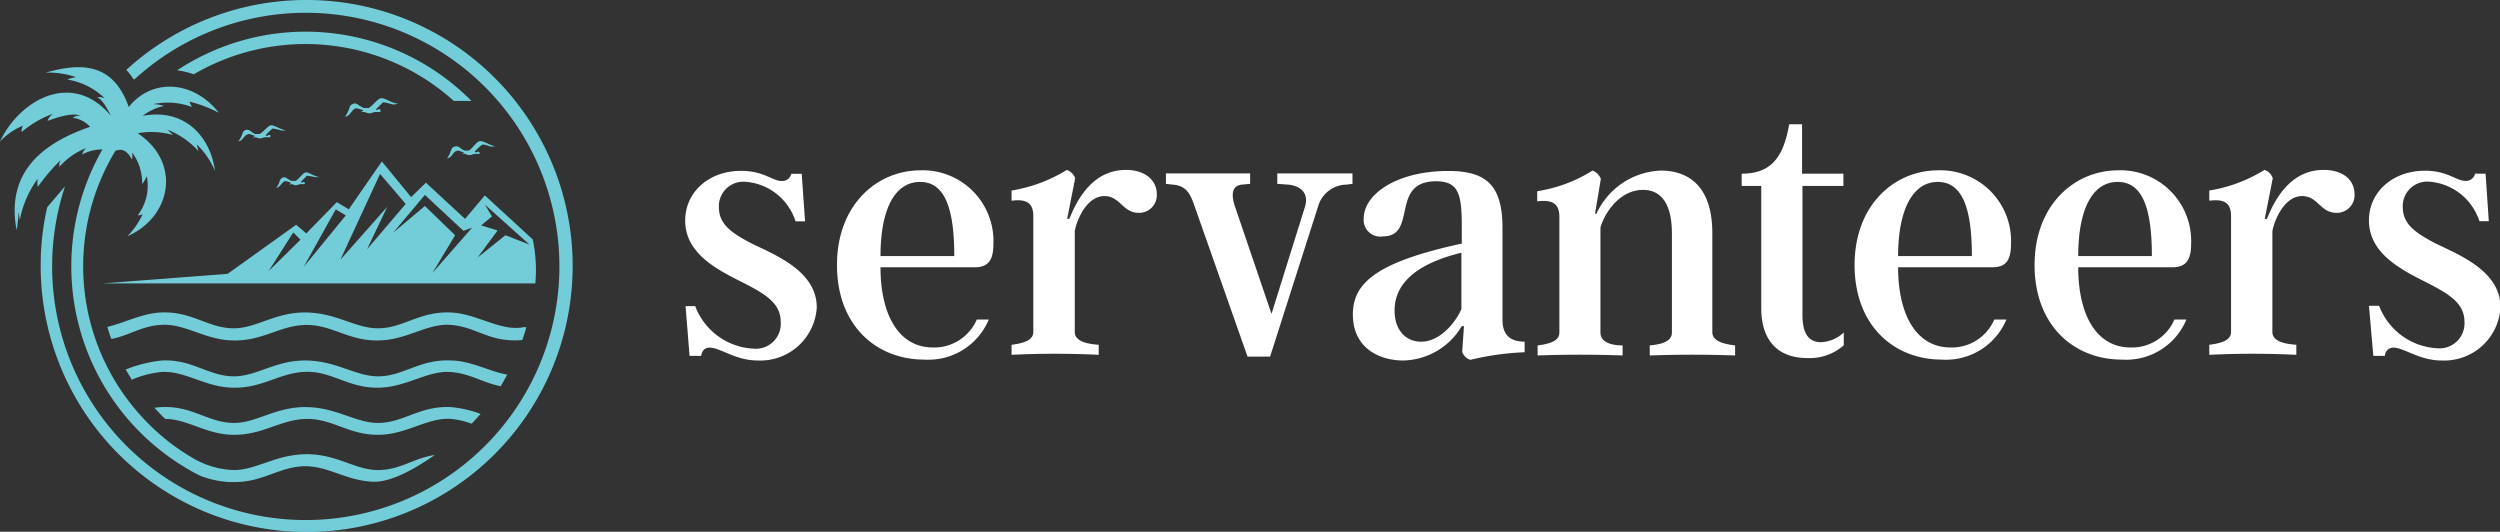 <svg xmlns="http://www.w3.org/2000/svg" viewBox="0 0 194.18 41.3"><rect x="0" y="0" width="194.18" height="41.3" fill="#333333" stroke="none"/><defs><style>.cls-1{fill:#73cdd9;}.cls-2{fill:#fff;}</style></defs><title>white-text</title><g id="Layer_2" data-name="Layer 2"><g id="Layer_1-2" data-name="Layer 1"><path class="cls-1" d="M23.81,0a20.69,20.69,0,0,0-14,5.43,4.42,4.42,0,0,1,.56.73l.08,0a19.7,19.7,0,1,1-6.4,14.52,19.9,19.9,0,0,1,1-6.21L3.67,16.09a20,20,0,0,0-.51,4.56A20.66,20.66,0,1,0,23.81,0Z"/><path class="cls-1" d="M23.76,2.46a18.12,18.12,0,0,0-10,3,6.72,6.72,0,0,1,1.29.31,17.22,17.22,0,0,1,20.2,2.07h1.37A18.14,18.14,0,0,0,23.76,2.46Z"/><path class="cls-1" d="M7.89,11.61A3.23,3.23,0,0,0,6.38,12a.87.87,0,0,1,.34-.51,5.39,5.39,0,0,0-2.1,1.46.68.68,0,0,1,.11-.53,14.49,14.49,0,0,0-1.79,2.09,1.47,1.47,0,0,1,0-.64,7.84,7.84,0,0,0-1.4,3.22c0,.05-.06-.53-.09-.62,0,.2-.11,1.21-.16,1.4C.56,14,2.49,11.39,7,9.85a2.19,2.19,0,0,0-1.35-.7A.8.8,0,0,1,6.27,9c-.7-.33-2.16.25-2.58.39a1.07,1.07,0,0,1,.45-.56,7.71,7.71,0,0,0-2.46,1.43.79.79,0,0,1,.11-.5A4.9,4.9,0,0,0,0,11C1.43,7.89,5.54,5.34,8.62,9,8.31,8.42,8,7.78,7.55,7.55a1.07,1.07,0,0,1,.59.09A5.38,5.38,0,0,0,5.23,6.18,2.23,2.23,0,0,1,5.93,6a6.73,6.73,0,0,0-2.38-.36C6.18,4.9,8.76,4.78,10,8.31,11.78,6.07,15,6.21,17,8.76a10.41,10.41,0,0,0-2.29-.87l.19.42a5.32,5.32,0,0,0-3-.22,3.07,3.07,0,0,1,.84.14A4,4,0,0,0,11.08,9c3.25-.62,5.26,1.59,5.62,4.28a6.3,6.3,0,0,0-1.42-2.07l.14.53A6.45,6.45,0,0,0,13,10.07l.44.42a6,6,0,0,0-2.74-.14c3.47,2.33,2.55,6.55-.81,8a5.87,5.87,0,0,0,1.2-1.74.54.54,0,0,1-.39.11,3.8,3.8,0,0,0,.7-3.05,2.18,2.18,0,0,1-.36.62,3.93,3.93,0,0,0-.79-2.46,1.19,1.19,0,0,1,0,.56c-.33-.62-.72-.87-1.2-.7Z"/><path class="cls-1" d="M12.84,32.54c1.68,0,3.16,1.18,5.18,1.23,2.38.06,3.69-1.17,5.74-1.23s3.35,1.29,5.73,1.23c2.16-.05,3.75-1.37,5.57-1.23a6.57,6.57,0,0,1,1.57.37c.25-.26.47-.51.7-.76A8.62,8.62,0,0,0,35,31.62c-2.41-.11-3.67,1.23-5.63,1.23-1.76,0-3.22-1.2-5.59-1.23s-3.84,1.23-5.6,1.23c-2,0-3.22-1.34-5.6-1.23a5.67,5.67,0,0,0-.58.05,5,5,0,0,0,.39.42C12.51,32.23,12.68,32.4,12.84,32.54ZM8.65,26.33c1.4-.28,2.35-1,3.8-1.09,1.85-.17,3.42,1.15,5.57,1.2,2.38.09,3.69-1.17,5.74-1.2s3.35,1.29,5.73,1.2c2.16-.05,3.75-1.37,5.57-1.2,2,.17,3,1.4,5.51,1.17.11-.33.23-.67.31-1l-.2,0c-1.79.37-3.63-1.06-5.7-1.14-2.41-.09-3.67,1.23-5.63,1.23-1.76,0-3.22-1.2-5.59-1.23s-3.84,1.23-5.6,1.23c-2,0-3.22-1.32-5.6-1.23-1.51.05-2.88.81-4.22,1.12A9.05,9.05,0,0,0,8.65,26.33Zm1.59,3.16a8,8,0,0,1,2.21-.59c1.85-.16,3.42,1.15,5.57,1.21,2.38.08,3.69-1.18,5.74-1.23s3.35,1.31,5.73,1.23c2.16-.06,3.75-1.37,5.57-1.21,1.48.12,2.43.82,3.83,1.1l.51-.9C38,28.85,36.54,28,35,28c-2.41-.11-3.67,1.23-5.63,1.23-1.76,0-3.22-1.2-5.59-1.23s-3.84,1.23-5.6,1.23c-2,0-3.22-1.34-5.6-1.23a10.7,10.7,0,0,0-2.82.7Z"/><path class="cls-1" d="M28.82,37.41c-2-.14-3.22-1.15-5.06-1.2-1.57,0-2.69.75-4.2,1.09a7,7,0,0,1-4.06-.37,18.23,18.23,0,0,1-6.94-26.3H9.68a17.29,17.29,0,0,0,1.85,22.28,16.7,16.7,0,0,0,3.52,2.71,6.66,6.66,0,0,0,3.11.89c1.76,0,3.22-1.2,5.6-1.23s3.83,1.23,5.59,1.23,2.74-.92,4.42-1.17C32.51,36.21,30.42,37.55,28.82,37.41Z"/><path class="cls-1" d="M36.35,11.7s0,0-.06,0-.14,0-.22,0a3.82,3.82,0,0,1-.42-.28.42.42,0,0,0-.42,0c-.17.08-.14.17-.23.33a1.43,1.43,0,0,1-.28.54c.28,0,.42-.31.59-.48a.49.49,0,0,1,.25-.11c.14,0,.34.11.45.14s0,0-.11.11a.49.49,0,0,1,.22,0c.48.22.51,0,.84,0,.06,0,.25,0,.28,0s0-.11,0-.14c-.14-.09-.22.08-.34,0s0,0,0-.06a3.51,3.51,0,0,1,.53-.5c.11-.06.45.05.61.11s.37,0,.48,0c-.39,0-1-.48-1.29-.39S36.57,11.72,36.35,11.7Z"/><path class="cls-1" d="M28.57,8.39c-.06,0-.06,0-.09,0s-.14,0-.22,0a2.87,2.87,0,0,1-.48-.28.36.36,0,0,0-.44,0c-.17.08-.17.19-.23.36a2.66,2.66,0,0,1-.3.59c.28,0,.44-.36.64-.53a.31.31,0,0,1,.28-.11,2.79,2.79,0,0,1,.47.14c0,.11-.05.05-.14.14.12,0,.14,0,.26,0,.5.23.53,0,.89,0h.34V8.51c-.14-.09-.25.08-.37,0s0,0,0,0,.53-.53.56-.56.5.08.67.14.39,0,.53-.06c-.45.06-1.09-.5-1.4-.39S28.79,8.42,28.57,8.39Z"/><path class="cls-1" d="M22.89,14.05a.11.11,0,0,1-.09,0c-.05,0-.11,0-.16,0a2.73,2.73,0,0,1-.4-.23.3.3,0,0,0-.33,0c-.14.09-.14.14-.2.28a1.27,1.27,0,0,1-.25.48c.23,0,.36-.28.53-.42a.23.23,0,0,1,.23-.08,1.27,1.27,0,0,1,.36.11c0,.08,0,.05-.08.11s.11,0,.19,0c.39.2.42,0,.7,0h.28v-.14c-.11-.06-.19.05-.28,0s0,0,0-.06l.45-.45c.11,0,.39.06.56.09a.74.74,0,0,0,.39,0c-.33,0-.86-.42-1.09-.34S23.08,14.1,22.89,14.05Z"/><path class="cls-1" d="M20.09,10.41s-.06,0-.08,0-.12,0-.2,0a3.41,3.41,0,0,1-.42-.28.41.41,0,0,0-.39,0c-.14.11-.14.17-.2.34a1.89,1.89,0,0,1-.28.5c.26,0,.39-.31.56-.45a.6.6,0,0,1,.25-.11c.14,0,.31.11.45.14,0,.08-.05.06-.11.11s.11,0,.2,0c.44.2.47,0,.78,0H21v-.17c-.14-.05-.2.09-.34.06s0,0,0-.06.45-.47.51-.5.42.08.58.11a.6.6,0,0,0,.45,0c-.39,0-.95-.44-1.2-.36S20.31,10.44,20.09,10.41Z"/><path class="cls-1" d="M17.68,21.27,23,17.46l.79.67,2.37-2.43.93.56,2.57-3.72,2.27,2.77,1.15-1.12L36.12,17l1.54-1.82,3.72,3.42a11.46,11.46,0,0,1,.2,3.41H8Zm5.1-3.22-1.91,3,2.47-2.43Zm3.3-1.79-2.49,4.47,3.27-4Zm3.44-2.75-3.08,6.66,3.64-4.11-1.57,3.3,3-3.52ZM33,16h0l2.35,2.27-1.76,2.93,3.08-3.52-.67.25L33,15.14l-2.47,2.94Zm5.21.81-.84.7,1.28.39L37.1,20l2.16-1.73,1.87.73-3.47-3.11Z"/><path class="cls-2" d="M58.86,28c-1.75,0-2.9-1-3.75-1-.37,0-.59.25-.65.64h-.9l-.31-3.86H54a5.1,5.1,0,0,0,4.51,3.3A1.94,1.94,0,0,0,60.64,25c0-1.52-1.3-2.23-3.25-3.21s-4.17-2.23-4.17-4.66c0-2.2,1.83-3.86,4.34-3.86,1.78,0,2.43.79,3.16.79a.71.71,0,0,0,.74-.56h.81l.26,3.69h-.74a4.42,4.42,0,0,0-3.89-3.07,1.9,1.9,0,0,0-2.06,2c0,1.3,1,2,2.6,2.82,1.78.87,5,2.12,5,4.94A4.39,4.39,0,0,1,58.86,28Z"/><path class="cls-2" d="M71.78,27.93c-3.7,0-6.77-2.63-6.77-7.34s3.13-7.36,6.48-7.36a5.49,5.49,0,0,1,5.67,5.7c0,1.24-.36,1.83-1.46,1.83H68.39c0,3.56,1.33,6.23,4.09,6.23a3.61,3.61,0,0,0,3.39-2.17h.93A5.08,5.08,0,0,1,71.78,27.93Zm-.31-13.8c-2,0-3.08,2.18-3.08,5.76h5.73C74.12,16.31,73.44,14.13,71.47,14.13Z"/><path class="cls-2" d="M89.85,15.07a1.37,1.37,0,0,1-1.41,1.46c-1.24,0-1.44-1.3-2.65-1.3-1.49,0-2.23,2.12-2.31,2.74v7.81c0,.71.87.93,1.86,1v.78c-2.26-.11-4.57-.11-6.77,0v-.78c.93-.12,1.69-.34,1.69-1v-9c0-1.07-.59-1.33-1.69-1.19v-.79a11.8,11.8,0,0,0,4.29-1.6,1.06,1.06,0,0,1,.65.64L82.89,17h.17c.93-2.37,2.36-3.8,4.37-3.8C88.92,13.18,89.85,14,89.85,15.07Z"/><path class="cls-2" d="M92.78,16c-.34-1-.67-1.58-1.69-1.66l-.53-.06v-.81H97.1v.81l-.65.06c-.73.08-.85.71-.54,1.66l2.85,8.38,2.6-8.32c.31-1-.26-1.61-1.3-1.72l-.85-.06v-.81h5.84v.81l-.45.06a2.33,2.33,0,0,0-2.23,1.72L98.65,27.7H96.9Z"/><path class="cls-2" d="M118.42,26.54v.82a21.1,21.1,0,0,0-4.21.59,1,1,0,0,1-.64-.62l.14-2h-.17A5.41,5.41,0,0,1,109,28c-1.83,0-3.92-.93-3.92-3.58,0-2.42,1.8-4.06,8.46-5.5V17.58c0-2.51-.25-3.5-2-3.5-3.61,0-1.41,4.28-4.12,4.28A1.29,1.29,0,0,1,105.92,17c0-2,2.71-3.72,6.55-3.72,2.87,0,4.23,1,4.23,4.4v7.14C116.7,26.06,117.32,26.52,118.42,26.54ZM113.51,24V19.63c-4.68,1.13-5.19,3.3-5.19,4.49,0,1.55.9,2.42,2.06,2.42C112,26.54,113.2,24.77,113.51,24Z"/><path class="cls-2" d="M134.77,26.83v.78c-2.2-.08-4.4-.08-6.63,0v-.78c1-.09,1.72-.34,1.72-1v-7.7c0-2.06-.67-3.38-2.25-3.38-1.83,0-3,1.83-3.3,2.93v8.15c0,.71.76,1,1.72,1v.78q-3.3-.12-6.6,0v-.78c.93-.12,1.69-.34,1.69-1v-9c0-1.07-.62-1.33-1.72-1.19v-.79a11.22,11.22,0,0,0,4.29-1.6,1.11,1.11,0,0,1,.65.64l-.45,2.71H124a5.73,5.73,0,0,1,5-3.35c1.94,0,4,1,4,4.87v7.73C133.05,26.49,133.81,26.71,134.77,26.83Z"/><path class="cls-2" d="M140.35,27.81c-2,0-3.55-1.1-3.55-3.89V14.44h-1.52v-.95c2.25,0,3.24-1.22,3.69-3.84h1v3.84h3.21v.95H140v10c0,1.15.28,2.14,1.44,2.14a2.73,2.73,0,0,0,1.77-.76v1A4,4,0,0,1,140.35,27.81Z"/><path class="cls-2" d="M150.82,27.93c-3.7,0-6.77-2.63-6.77-7.34s3.13-7.36,6.48-7.36a5.49,5.49,0,0,1,5.67,5.7c0,1.24-.36,1.83-1.46,1.83h-7.31c0,3.56,1.33,6.23,4.09,6.23a3.59,3.59,0,0,0,3.38-2.17h.94A5.08,5.08,0,0,1,150.82,27.93Zm-.31-13.8c-1.95,0-3.08,2.18-3.08,5.76h5.73C153.16,16.31,152.48,14.13,150.51,14.13Z"/><path class="cls-2" d="M164.8,27.93c-3.69,0-6.77-2.63-6.77-7.34s3.13-7.36,6.49-7.36a5.49,5.49,0,0,1,5.67,5.7c0,1.24-.37,1.83-1.47,1.83h-7.3c0,3.56,1.32,6.23,4.09,6.23a3.59,3.59,0,0,0,3.38-2.17h.93A5.06,5.06,0,0,1,164.8,27.93Zm-.31-13.8c-2,0-3.07,2.18-3.07,5.76h5.72C167.14,16.31,166.47,14.13,164.49,14.13Z"/><path class="cls-2" d="M182.88,15.07a1.37,1.37,0,0,1-1.41,1.46c-1.24,0-1.44-1.3-2.65-1.3-1.5,0-2.23,2.12-2.32,2.74v7.81c0,.71.88.93,1.86,1v.78c-2.25-.11-4.56-.11-6.76,0v-.78c.93-.12,1.69-.34,1.69-1v-9c0-1.07-.59-1.33-1.69-1.19v-.79a11.68,11.68,0,0,0,4.28-1.6,1,1,0,0,1,.65.64L175.91,17h.17c.93-2.37,2.37-3.8,4.37-3.8C182,13.18,182.88,14,182.88,15.07Z"/><path class="cls-2" d="M189.64,28c-1.74,0-2.9-1-3.75-1a.66.66,0,0,0-.65.64h-.9L184,23.75h.79a5.11,5.11,0,0,0,4.51,3.3A1.94,1.94,0,0,0,191.42,25c0-1.52-1.3-2.23-3.24-3.21S184,19.55,184,17.12c0-2.2,1.84-3.86,4.35-3.86,1.77,0,2.42.79,3.15.79a.71.71,0,0,0,.74-.56h.82l.25,3.69h-.73a4.44,4.44,0,0,0-3.9-3.07,1.9,1.9,0,0,0-2.05,2c0,1.3,1,2,2.59,2.82,1.78.87,5,2.12,5,4.94A4.38,4.38,0,0,1,189.64,28Z"/></g></g></svg>